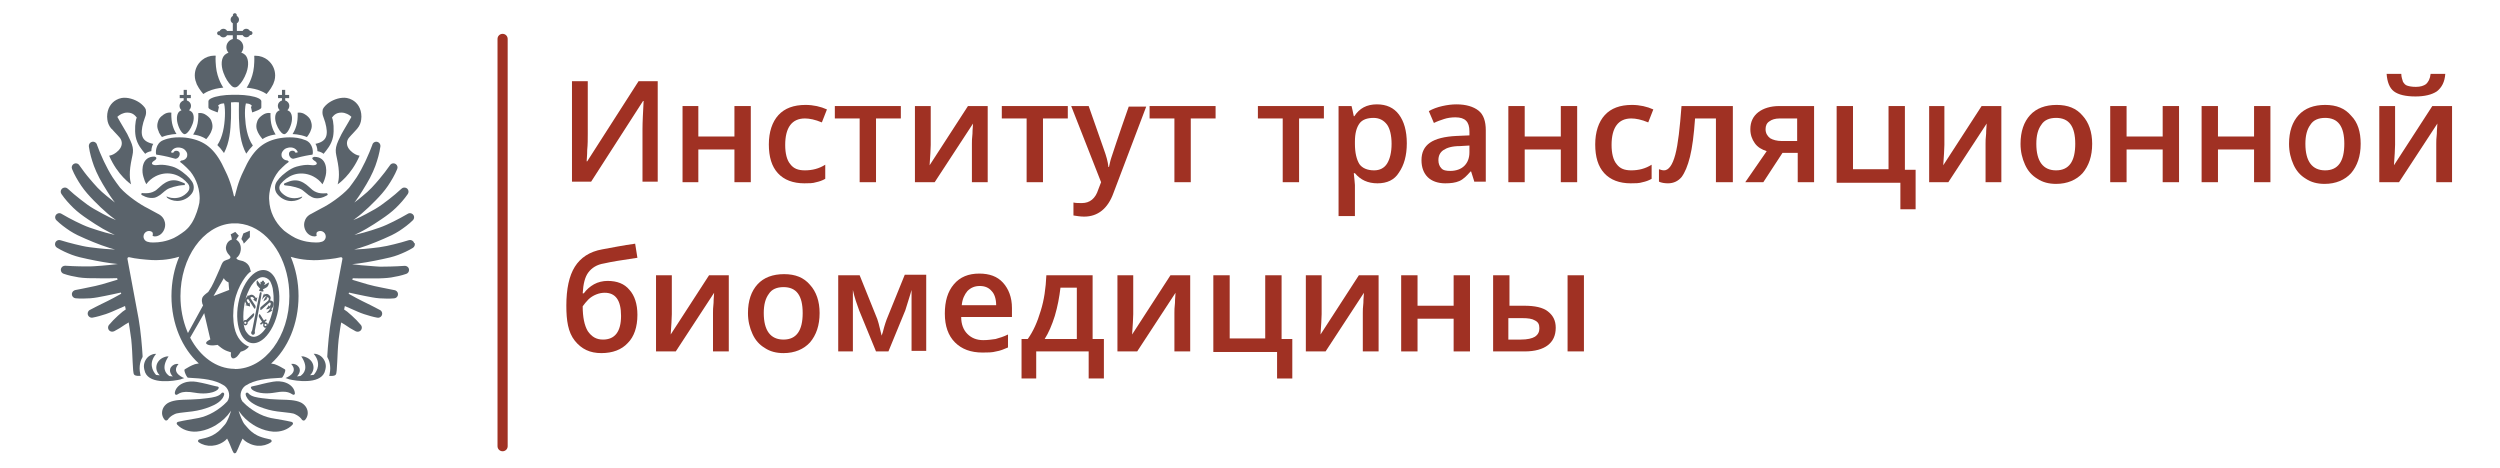 <?xml version="1.0" encoding="UTF-8"?><svg id="_Слой_1_копия_" xmlns="http://www.w3.org/2000/svg" viewBox="0 0 443.2 83"><path d="M89.1,80c-.5,0-.9-.4-.9-.9V6.9c0-.5.4-.9.9-.9s.9.4.9.9v72.2c0,.5-.4.9-.9.9Z" style="fill:#a03123; stroke-width:0px;"/><path d="M101.5,14.4h2.7v9.3c0,1,0,1.9-.1,2.9,0,1-.1,1.7-.1,2h.1l9.1-14.2h3.4v17.8h-2.7v-9.2c0-1.4.1-3.1.2-5.1h-.1l-9.2,14.3h-3.4V14.4h.1Z" style="fill:#a03123; stroke-width:0px;"/><path d="M123.8,18.8v5.4h6.4v-5.4h2.9v13.5h-2.9v-5.8h-6.4v5.8h-2.8v-13.5h2.8Z" style="fill:#a03123; stroke-width:0px;"/><path d="M142.6,32.5c-2,0-3.6-.6-4.7-1.8-1.1-1.2-1.6-2.9-1.6-5.1s.6-4,1.7-5.2c1.1-1.2,2.7-1.8,4.8-1.8,1.4,0,2.7.3,3.8.8l-.9,2.3c-1.2-.5-2.2-.7-3-.7-2.3,0-3.5,1.6-3.5,4.7,0,1.5.3,2.7.9,3.4.6.8,1.4,1.1,2.6,1.1,1.3,0,2.5-.3,3.6-1v2.5c-.5.3-1.1.5-1.6.6-.6.2-1.3.2-2.1.2Z" style="fill:#a03123; stroke-width:0px;"/><path d="M159.7,18.8v2.2h-4.4v11.3h-2.9v-11.3h-4.4v-2.2h11.7Z" style="fill:#a03123; stroke-width:0px;"/><path d="M165,18.8v6.9c0,.8-.1,2-.2,3.6l6.8-10.5h3.5v13.5h-2.8v-6.8c0-.4,0-1,.1-1.8,0-.8.1-1.4.1-1.8l-6.8,10.4h-3.5v-13.5h2.8Z" style="fill:#a03123; stroke-width:0px;"/><path d="M189.3,18.8v2.2h-4.4v11.3h-2.9v-11.3h-4.4v-2.2h11.7Z" style="fill:#a03123; stroke-width:0px;"/><path d="M189.9,18.8h3.1l2.7,7.7c.4,1.1.7,2.1.8,3.1h.1c.1-.4.2-1,.4-1.6s1.2-3.7,3.1-9.1h3.1l-5.8,15.3c-1,2.8-2.8,4.2-5.2,4.2-.6,0-1.3-.1-1.9-.2v-2.3c.4.1.9.1,1.5.1,1.4,0,2.4-.8,2.9-2.4l.5-1.3-5.3-13.5Z" style="fill:#a03123; stroke-width:0px;"/><path d="M215.5,18.8v2.2h-4.4v11.3h-2.9v-11.3h-4.4v-2.2h11.7Z" style="fill:#a03123; stroke-width:0px;"/><path d="M234.7,18.8v2.2h-4.4v11.3h-2.9v-11.3h-4.4v-2.2h11.7Z" style="fill:#a03123; stroke-width:0px;"/><path d="M244.2,32.5c-1.7,0-3-.6-4-1.8h-.2c.1,1.1.2,1.8.2,2.1v5.5h-2.9v-19.5h2.3c.1.3.2.9.4,1.8h.1c.9-1.4,2.2-2.1,4-2.1,1.7,0,3,.6,3.9,1.8.9,1.2,1.4,2.9,1.4,5.1s-.5,3.9-1.4,5.2c-.8,1.3-2.1,1.9-3.8,1.9ZM243.5,20.9c-1.1,0-2,.3-2.5,1s-.8,1.7-.8,3.2v.4c0,1.6.3,2.8.8,3.6.5.7,1.4,1.1,2.6,1.1,1,0,1.8-.4,2.3-1.2.5-.8.8-2,.8-3.5s-.3-2.7-.8-3.4c-.6-.8-1.4-1.2-2.4-1.2Z" style="fill:#a03123; stroke-width:0px;"/><path d="M261.4,32.3l-.6-1.9h-.1c-.7.8-1.3,1.4-2,1.7s-1.5.4-2.5.4c-1.3,0-2.4-.4-3.1-1.1-.7-.7-1.1-1.7-1.1-3,0-1.4.5-2.4,1.5-3.1s2.6-1.1,4.7-1.2l2.3-.1v-.7c0-.9-.2-1.5-.6-1.9s-1-.6-1.9-.6c-.7,0-1.4.1-2,.3-.6.2-1.2.4-1.8.7l-.9-2.1c.7-.4,1.5-.7,2.4-.9.9-.2,1.7-.3,2.5-.3,1.7,0,3,.4,3.9,1.1s1.3,1.9,1.3,3.5v9.1h-2v.1ZM257.1,30.3c1,0,1.9-.3,2.5-.9s.9-1.4.9-2.4v-1.2l-1.7.1c-1.4,0-2.3.3-2.9.7-.6.4-.9,1-.9,1.8,0,.6.2,1.1.5,1.4.3.4.9.5,1.6.5Z" style="fill:#a03123; stroke-width:0px;"/><path d="M270.3,18.8v5.4h6.4v-5.4h2.9v13.5h-2.9v-5.8h-6.4v5.8h-2.9v-13.5h2.9Z" style="fill:#a03123; stroke-width:0px;"/><path d="M289.1,32.5c-2,0-3.6-.6-4.7-1.8-1.1-1.2-1.6-2.9-1.6-5.1s.6-4,1.7-5.2c1.1-1.2,2.7-1.8,4.8-1.8,1.4,0,2.7.3,3.8.8l-.9,2.3c-1.2-.5-2.2-.7-3-.7-2.3,0-3.5,1.6-3.5,4.7,0,1.5.3,2.7.9,3.4.6.8,1.4,1.1,2.6,1.1,1.3,0,2.5-.3,3.6-1v2.5c-.5.3-1.1.5-1.6.6-.6.2-1.3.2-2.1.2Z" style="fill:#a03123; stroke-width:0px;"/><path d="M307.1,32.3h-2.9v-11.3h-3.7c-.2,2.9-.5,5.2-.9,6.8-.4,1.6-.9,2.8-1.5,3.6-.6.7-1.4,1.1-2.4,1.1-.6,0-1.2-.1-1.6-.3v-2.2c.3.1.6.2.9.2.8,0,1.5-.9,2-2.8s.8-4.7,1.1-8.6h9.1v13.5h-.1Z" style="fill:#a03123; stroke-width:0px;"/><path d="M312.6,32.3h-3.2l3.8-5.5c-.9-.3-1.6-.7-2.1-1.4-.5-.7-.8-1.5-.8-2.5,0-1.3.5-2.3,1.4-3s2.2-1.1,3.7-1.1h6.2v13.5h-2.9v-5.2h-2.7l-3.4,5.2ZM313,22.9c0,.7.3,1.2.8,1.6.5.3,1.2.5,2.1.5h2.7v-4h-3.1c-.8,0-1.4.2-1.8.5-.5.3-.7.8-.7,1.4Z" style="fill:#a03123; stroke-width:0px;"/><path d="M337.6,30.1h2v7h-2.7v-4.7h-11.3v-13.6h2.9v11.2h6.3v-11.2h2.9v11.3h-.1Z" style="fill:#a03123; stroke-width:0px;"/><path d="M344.7,18.8v6.9c0,.8-.1,2-.2,3.6l6.8-10.5h3.5v13.5h-2.8v-6.8c0-.4,0-1,.1-1.8,0-.8.1-1.4.1-1.8l-6.8,10.4h-3.4v-13.5h2.7Z" style="fill:#a03123; stroke-width:0px;"/><path d="M370.9,25.5c0,2.2-.6,3.9-1.7,5.2-1.1,1.2-2.7,1.9-4.7,1.9-1.3,0-2.4-.3-3.3-.9-1-.6-1.7-1.4-2.2-2.5s-.8-2.3-.8-3.7c0-2.2.6-3.9,1.7-5.1s2.7-1.8,4.7-1.8,3.5.6,4.6,1.9c1.1,1.2,1.7,2.9,1.7,5ZM361,25.5c0,3.1,1.2,4.7,3.5,4.7s3.4-1.6,3.4-4.7-1.1-4.6-3.4-4.6c-1.2,0-2.1.4-2.6,1.2-.6.8-.9,1.9-.9,3.4Z" style="fill:#a03123; stroke-width:0px;"/><path d="M377,18.8v5.4h6.4v-5.4h2.9v13.5h-2.9v-5.8h-6.4v5.8h-2.9v-13.5h2.9Z" style="fill:#a03123; stroke-width:0px;"/><path d="M393.2,18.8v5.4h6.4v-5.4h2.9v13.5h-2.9v-5.8h-6.4v5.8h-2.9v-13.5h2.9Z" style="fill:#a03123; stroke-width:0px;"/><path d="M418.5,25.5c0,2.2-.6,3.9-1.7,5.2-1.1,1.2-2.7,1.9-4.7,1.9-1.3,0-2.4-.3-3.3-.9-1-.6-1.7-1.4-2.2-2.5s-.8-2.3-.8-3.7c0-2.2.6-3.9,1.7-5.1s2.7-1.8,4.7-1.8,3.5.6,4.6,1.9c1.2,1.2,1.7,2.9,1.7,5ZM408.7,25.5c0,3.1,1.2,4.7,3.5,4.7s3.4-1.6,3.4-4.7-1.1-4.6-3.4-4.6c-1.2,0-2.1.4-2.6,1.2-.6.8-.9,1.9-.9,3.4Z" style="fill:#a03123; stroke-width:0px;"/><path d="M424.6,18.8v6.9c0,.8-.1,2-.2,3.6l6.8-10.5h3.5v13.5h-2.8v-6.8c0-.4,0-1,.1-1.8,0-.8.1-1.4.1-1.8l-6.8,10.4h-3.5v-13.5h2.8ZM428.2,17.1c-1.7,0-3-.3-3.8-.9s-1.2-1.7-1.3-3.1h2.6c0,.6.2,1,.3,1.4.2.3.4.6.8.7.3.1.8.2,1.5.2.8,0,1.4-.2,1.8-.5.4-.4.7-.9.8-1.8h2.6c-.1,1.4-.6,2.4-1.5,3.1-.9.6-2.2.9-3.8.9Z" style="fill:#a03123; stroke-width:0px;"/><path d="M100.4,54.2c0-3,.5-5.3,1.5-6.9,1-1.6,2.6-2.7,4.9-3.1,1.7-.3,3.6-.7,5.8-1l.4,2.5c-2.7.4-4.6.7-5.9,1-1.3.2-2.2.8-2.8,1.6-.6.8-.9,2-1,3.7h.2c.5-.7,1.1-1.2,1.8-1.6.7-.4,1.6-.6,2.4-.6,1.7,0,3,.5,3.9,1.6.9,1,1.4,2.5,1.4,4.4,0,2.2-.6,3.9-1.7,5-1.1,1.2-2.7,1.8-4.7,1.8s-3.5-.7-4.7-2.2-1.5-3.6-1.5-6.2ZM106.9,60.2c2.1,0,3.2-1.4,3.2-4.2s-1-4.1-2.9-4.1c-.5,0-1,.1-1.5.3s-1,.5-1.4.9-.7.8-1,1.2c0,1.9.3,3.4.9,4.4.7,1,1.5,1.5,2.7,1.5Z" style="fill:#a03123; stroke-width:0px;"/><path d="M119.1,48.8v6.9c0,.8-.1,2-.2,3.6l6.8-10.5h3.5v13.5h-2.8v-6.8c0-.4,0-1,.1-1.8,0-.8.1-1.4.1-1.8l-6.8,10.4h-3.5v-13.5h2.8Z" style="fill:#a03123; stroke-width:0px;"/><path d="M145.3,55.5c0,2.2-.6,3.9-1.7,5.2-1.1,1.2-2.7,1.9-4.7,1.9-1.3,0-2.4-.3-3.3-.9-1-.6-1.7-1.4-2.2-2.5s-.8-2.3-.8-3.7c0-2.2.6-3.9,1.7-5.1,1.1-1.2,2.7-1.8,4.7-1.8s3.5.6,4.6,1.9c1.1,1.2,1.7,2.9,1.7,5ZM135.4,55.5c0,3.1,1.2,4.7,3.5,4.7s3.4-1.6,3.4-4.7-1.1-4.6-3.4-4.6c-1.2,0-2.1.4-2.6,1.2-.6.8-.9,1.9-.9,3.4Z" style="fill:#a03123; stroke-width:0px;"/><path d="M156.3,59.5l.2-.6c.3-1.2.6-2.1.9-2.8l3-7.4h3.8v13.5h-2.6v-10.8l-.2.7c-.4,1.3-.7,2.3-.9,2.9l-3,7.3h-2.2l-3-7.3c-.4-1.1-.8-2.2-1.1-3.6v10.9h-2.6v-13.5h3.8l2.9,7.2c.3.6.6,1.8,1,3.5Z" style="fill:#a03123; stroke-width:0px;"/><path d="M174.2,62.5c-2.1,0-3.7-.6-4.9-1.8s-1.8-2.9-1.8-5.1.5-3.9,1.6-5.2,2.6-1.9,4.5-1.9c1.8,0,3.2.5,4.2,1.6s1.6,2.6,1.6,4.5v1.6h-9c0,1.3.4,2.3,1.1,3,.7.7,1.6,1.1,2.8,1.1.8,0,1.5-.1,2.2-.2.7-.2,1.4-.4,2.2-.8v2.3c-.7.3-1.4.6-2.1.7-.7.2-1.5.2-2.4.2ZM173.7,50.7c-.9,0-1.6.3-2.2.9-.5.6-.9,1.4-1,2.5h6.1c0-1.1-.3-2-.8-2.5-.5-.6-1.2-.9-2.1-.9Z" style="fill:#a03123; stroke-width:0px;"/><path d="M195.7,67.1h-2.7v-4.8h-9.3v4.8h-2.6v-7h1.1c1-1.4,1.7-3,2.3-5,.6-1.9.9-4,1-6.3h8.2v11.3h2v7ZM190.9,60.1v-9.1h-2.9c-.2,1.7-.5,3.3-1,5-.5,1.6-1.1,3-1.8,4.1h5.7Z" style="fill:#a03123; stroke-width:0px;"/><path d="M200.9,48.8v6.9c0,.8-.1,2-.2,3.6l6.8-10.5h3.5v13.5h-2.8v-6.8c0-.4,0-1,.1-1.8,0-.8.1-1.4.1-1.8l-6.8,10.4h-3.5v-13.5h2.8Z" style="fill:#a03123; stroke-width:0px;"/><path d="M227.1,60.1h2v7h-2.7v-4.7h-11.3v-13.6h2.9v11.2h6.3v-11.2h2.9v11.3h-.1Z" style="fill:#a03123; stroke-width:0px;"/><path d="M234.3,48.8v6.9c0,.8-.1,2-.2,3.6l6.8-10.5h3.5v13.5h-2.8v-6.8c0-.4,0-1,.1-1.8,0-.8.1-1.4.1-1.8l-6.8,10.4h-3.5v-13.5h2.8Z" style="fill:#a03123; stroke-width:0px;"/><path d="M251.3,48.8v5.4h6.4v-5.4h2.9v13.5h-2.9v-5.8h-6.4v5.8h-2.9v-13.5h2.9Z" style="fill:#a03123; stroke-width:0px;"/><path d="M267.5,54.2h2.7c1.9,0,3.3.3,4.2,1s1.4,1.6,1.4,2.9c0,1.4-.5,2.4-1.4,3.1-.9.7-2.3,1.1-4.1,1.1h-5.6v-13.5h2.9v5.4h-.1ZM272.9,58.2c0-.7-.2-1.1-.8-1.4-.5-.3-1.2-.4-2.2-.4h-2.5v3.8h2.2c1.2,0,2-.2,2.5-.5.6-.4.8-.9.8-1.5ZM280.8,62.3h-2.9v-13.5h2.9v13.5Z" style="fill:#a03123; stroke-width:0px;"/><path d="M34.84,14.84c.02.05.04.11.07.15.4.85,1.13,1.67,1.13,1.67,0,0,0,0,.01,0h0s.11-.08.32-.2c.07-.04.16-.09.25-.14.23-.12.53-.25.91-.38.88-.31,2.06-.41,2.06-.41,0,0-1.09-1.52-1.3-3.72-.12-1.25-.07-1.9-.05-1.94-.07,0-.15-.01-.22-.01-.83,0-1.59.29-2.19.77-.01.01-.03.02-.04.04-.77.64-1.26,1.61-1.26,2.69,0,.3.04.59.11.87.06.18.14.41.21.6Z" style="fill:#5a636b; stroke-width:0px;"/><path d="M55.93,25.51c.36.57.34,1.28.34,1.28,0,0,.72.13,1.08.48,0,0,.06-.05.06-.06.49-.6,1.38-1.58,1.64-3,.21-1.16.07-2.78-.17-3.3,0-.02-.02-.05-.03-.06.23-.27.61-.89,1.68-.89.39,0,.74.11,1.02.24.47.22.75.52.75.52,0,0-.91,1.63-1.39,2.4-.24.4-.42.71-.92,1.79-.41.9-.52,1.5-.45,2.15.06.54.35,1.58.47,2.63.24,2-.16,2.98-.16,2.98,0,0,0,0,.02-.02,0,0,0,.02,0,.02,0,0,2.38-1.57,3.88-5.07,0,0-.01,0-.02,0,0,0,0,0,0,0-.28-.05-.5-.13-.7-.23-.2-.1-.37-.22-.56-.36-1.33-1.02-1.03-2.1-.6-2.6.12-.14.25-.28.38-.43.33-.36.69-.72,1.07-1.16.48-.56.65-1.12.71-1.61.02-.17.04-.34.04-.52,0-1.47-.71-2.48-1.63-2.98-.3-.17-.63-.28-.95-.34-1.02-.18-2.27.21-3.18.83-.35.24-.92.76-1.08,1.16-.2.99.1,1.25.4,2.27,0,.02.02.04.02.06.62,2.28.3,3.39-1.76,3.82Z" style="fill:#5a636b; stroke-width:0px;"/><path d="M45.73,23.47c.27.57.76,1.12.76,1.12,0,0,0,0,0,0,0,0,.07.07.07.07,0,0,.27-.24.98-.51.58-.23,1.33-.31,1.33-.31,0,0-.73-1.02-.87-2.49-.08-.85-.04-1.29-.04-1.3,0,0-.01,0-.02,0h0c-.37-.07-.76,0-1.11.17-.25.14-.46.29-.64.45-.32.28-.53.6-.61.93-.13.36-.18.76-.1,1.17,0,.04.13.46.25.7Z" style="fill:#5a636b; stroke-width:0px;"/><path d="M48.98,21.97c.32.88.84,1.62,1.25,1.78.06.03.12.04.18.04h0c.42-.05.97-.89,1.24-1.93.25-.97.08-1.78-.34-2.12-.1-.07-.2-.13-.31-.18-.02,0-.04-.01-.06-.02.21-.19.35-.46.35-.76,0-.47-.31-.85-.73-.97v-.41h.7v-.57h-.7v-.9h-.57v.9h-.7v.57h.7v.41c-.42.12-.73.5-.73.97,0,.3.13.57.34.75-.17.07-.33.17-.46.29-.39.38-.49,1.2-.16,2.14Z" style="fill:#5a636b; stroke-width:0px;"/><path d="M51.85,23.77s1.25,0,2.5.5c.02,0,.04.02.06.03.17-.21.41-.55.57-.89.11-.24.24-.66.25-.7.08-.41.03-.81-.1-1.17-.08-.34-.29-.65-.61-.93-.18-.16-.4-.31-.64-.45,0,0,0,0,0,0,0,0,0,0,0,0-.35-.17-.74-.24-1.11-.18,0,0,.04.45-.04,1.3-.14,1.47-.87,2.49-.87,2.49,0,0,.01,0,.02,0h0Z" style="fill:#5a636b; stroke-width:0px;"/><path d="M43.71,15.54s1.17.1,2.06.41c.37.13.67.27.91.38.1.05.18.09.25.14.21.12.32.2.32.2h0s.01,0,.01,0c0,0,.73-.82,1.13-1.67.02-.05.04-.1.07-.15.08-.19.16-.42.21-.6.07-.28.11-.57.11-.87,0-1.08-.49-2.05-1.26-2.69-.01-.01-.03-.02-.04-.04-.6-.48-1.36-.77-2.19-.77-.08,0-.15,0-.22.01.01.04.06.69-.05,1.94-.21,2.2-1.3,3.72-1.3,3.72Z" style="fill:#5a636b; stroke-width:0px;"/><path d="M44.48,18.92s.14.69.22.99c0,0,.08,0,.08,0,.52-.21,1.55-.52,1.55-.86v-1.1c0-.2-.2-.39-.55-.55-.72-.34-2.08-.57-3.62-.6h-.89c-1.59.01-3.02.25-3.76.6-.35.16-.56.35-.56.55v1.1c0,.34,1.04.65,1.56.86,0,0,.08,0,.09,0,.08-.31.22-.99.22-.99,0,0-.11-.05-.13-.09-.06-.14.05-.22.25-.33.19-.11.51-.17.78-.18.16.6.19,1.54.15,2.35-.07,1.62-.38,3.66-1.34,5.05.37.35.77.82,1.18,1.41,1-1.91,1.16-4.01,1.24-6.16.04-.95,0-2.06,0-2.82.09,0,.4-.04.71-.04s.61.04.7.04c0,.76-.04,1.87,0,2.82.08,2.2.24,4.33,1.29,6.27.38-.55.75-1,1.1-1.35.02-.03.05-.07.07-.1-.99-1.39-1.3-3.46-1.38-5.11-.04-.81-.01-1.75.15-2.35.27.01.59.07.78.18.19.11.31.19.24.33-.02.05-.13.09-.13.09Z" style="fill:#5a636b; stroke-width:0px;"/><path d="M57.94,34.25s0,0-.01,0c-.02,0-.03,0-.05,0h-.03c-.06,0-.11.01-.16.02-.57.04-1.13,0-1.58-.19-.26-.09-.48-.23-.7-.39-.05-.04-.63-.55-.74-.65-.42-.39-1.22-.97-2.04-1.05-.93-.09-1.52.25-2.18.51-.06.03-.11.08-.11.16,0,.08.04.15.11.18.02.01.05.02.08.02.66.05,1.28.16,1.88.33.44.13.88.27,1.22.52.45.32.85.73,1.11.9.34.21.64.42,1.03.5.41.07.83.04,1.23-.06.02,0,.04-.01.05-.02.11-.03.21-.07.31-.1.14-.06.27-.12.4-.19,0,0,.01,0,.02,0,.08-.05.17-.09.24-.14,0,0,0,0,0,0,.05-.04.08-.1.07-.16,0-.08-.07-.14-.15-.16,0,0,0,0,0,0Z" style="fill:#5a636b; stroke-width:0px;"/><path d="M55.39,28.13c.04.13.18.27.34.36.5.29.67.71-.07.8-.54.06-1.1-.3-3.1.25-1.17.32-2.55,1.5-3.03,2.05-.15.17-.3.36-.44.57-.46.67-.46,1.57.04,2.21.3.38.63.63.73.7,1.75,1.19,3.4.2,3.58.02.14-.14.15-.2.12-.24,0,0,0,0-.01,0,0,0,0,0,0,0,0,0,0,0,0,0,0,0-.56.29-1.33.29-.44,0-.89-.08-1.27-.25-.27-.13-.91-.46-1.28-1.06-.24-.39-.19-.89.1-1.24.29-.35.65-.69.98-.93.75-.55,1.62-.89,2.62-.9.02,0,.05,0,.07,0,.5,0,.99.09,1.44.24.23.08.45.17.66.28.64.33,1.2.8,1.62,1.38,0,0,0,0,0,0,0,0,0,0,.01.01.16-.28.35-.7.5-1.28.03-.1.05-.21.08-.32.22-.98.16-3.26-2.01-3.26-.04,0-.08.02-.12.03-.23.06-.29.19-.24.32Z" style="fill:#5a636b; stroke-width:0px;"/><path d="M19.78,22.82c.38.44.74.8,1.07,1.16.13.14.26.28.38.43.43.51.73,1.59-.6,2.6-.19.14-.36.26-.56.36-.2.1-.42.18-.7.23,0,0,0,0,0,0,0,0-.01,0-.02,0,1.5,3.5,3.88,5.07,3.88,5.07,0,0,0-.02,0-.02.01,0,.02.02.02.02,0,0-.4-.98-.16-2.98.12-1.04.41-2.08.47-2.63.07-.65-.04-1.25-.45-2.15-.49-1.09-.67-1.39-.92-1.79-.48-.78-1.39-2.4-1.39-2.4,0,0,.29-.3.75-.52.28-.13.63-.24,1.02-.24,1.06,0,1.44.62,1.68.89,0,.02-.02.04-.03.06-.24.52-.38,2.14-.17,3.3.26,1.42,1.15,2.4,1.64,3,0,0,.06.06.06.06.36-.36,1.07-.48,1.08-.48,0,0-.02-.71.34-1.28-2.06-.43-2.38-1.54-1.76-3.82,0-.02.02-.04.02-.06.3-1.03.6-1.28.4-2.27-.16-.4-.73-.92-1.08-1.16-.91-.62-2.16-1-3.18-.83-.33.06-.65.17-.95.34-.91.5-1.63,1.51-1.63,2.98,0,.18.02.35.04.52.06.49.24,1.05.71,1.61Z" style="fill:#5a636b; stroke-width:0px;"/><path d="M34.24,23.85s.75.08,1.33.31c.71.27.98.51.98.51,0,0,.07-.07.07-.07,0,0,0,0,0,0,0,0,.49-.55.76-1.12.11-.24.24-.66.25-.7.08-.41.03-.81-.1-1.17-.08-.34-.29-.65-.61-.93-.18-.16-.4-.31-.64-.45-.35-.17-.74-.24-1.11-.18h0s-.01,0-.02,0c0,0,.04.45-.04,1.3-.14,1.47-.87,2.49-.87,2.49Z" style="fill:#5a636b; stroke-width:0px;"/><path d="M32.71,23.79h0c.06,0,.12-.02.18-.04.41-.16.93-.9,1.25-1.78.34-.94.24-1.76-.16-2.14-.14-.12-.3-.21-.47-.29.21-.19.35-.46.35-.76,0-.47-.31-.85-.73-.97v-.41h.7v-.57h-.7v-.9h-.57v.9h-.7v.57h.7v.41c-.42.12-.73.5-.73.97,0,.3.14.57.35.76-.02,0-.04.01-.05.02-.11.05-.22.11-.31.18-.42.34-.59,1.15-.34,2.12.27,1.03.82,1.88,1.24,1.93Z" style="fill:#5a636b; stroke-width:0px;"/><path d="M28.14,23.4c.16.34.4.68.57.89.02-.01.04-.02.06-.03,1.25-.49,2.5-.5,2.5-.5h0s.02,0,.02,0c0,0-.73-1.02-.87-2.49-.08-.85-.04-1.29-.04-1.3-.37-.06-.76.01-1.11.18,0,0,0,0,0,0,0,0,0,0,0,0-.25.14-.46.29-.64.45-.32.28-.53.6-.61.93-.13.36-.18.76-.1,1.17,0,.04.13.46.25.7Z" style="fill:#5a636b; stroke-width:0px;"/><path d="M32.6,32.84s.05-.01.08-.02c.07-.03.11-.1.11-.18,0-.07-.05-.13-.11-.16-.66-.26-1.26-.6-2.18-.51-.82.08-1.62.66-2.04,1.05-.1.1-.69.61-.74.65-.22.15-.44.3-.7.39-.46.18-1.01.22-1.58.19-.05,0-.11-.01-.16-.02h-.03s-.03,0-.05,0c0,0,0,0-.01,0,0,0,0,0,0,0-.08.01-.14.07-.15.16,0,.06.02.12.07.16,0,0,0,0,0,0,.08.06.16.1.24.14,0,0,.01,0,.02,0,.13.07.26.14.4.19.1.04.2.08.31.1.02,0,.03.01.05.02.4.1.82.13,1.23.06.39-.08.69-.29,1.03-.5.26-.17.65-.58,1.11-.9.35-.25.78-.39,1.22-.52.59-.17,1.22-.29,1.88-.33Z" style="fill:#5a636b; stroke-width:0px;"/><path d="M25.35,31.05c.03.11.05.22.08.32.16.59.34,1,.5,1.28,0,0,0,0,.01-.01,0,0,0,0,0,0,.43-.58.98-1.05,1.62-1.38.21-.11.43-.2.66-.28.45-.15.94-.24,1.44-.24.02,0,.05,0,.07,0,1,.02,1.86.35,2.62.9.33.25.69.58.98.93.29.35.34.85.1,1.24-.37.6-1.01.94-1.28,1.06-.37.17-.83.25-1.27.25-.78,0-1.33-.3-1.33-.29,0,0,0,0,0,0,0,0,0,0,0,0,0,0,0,0-.01,0-.03.04-.02.09.12.24.18.18,1.82,1.16,3.58-.02.1-.07.43-.31.73-.7.5-.64.51-1.54.04-2.21-.14-.21-.29-.4-.44-.57-.48-.54-1.86-1.73-3.03-2.05-2-.55-2.56-.19-3.1-.25-.74-.09-.57-.51-.07-.8.16-.09.3-.23.34-.36.04-.13-.01-.26-.24-.32-.04,0-.08-.03-.12-.03-2.17,0-2.23,2.28-2.01,3.26Z" style="fill:#5a636b; stroke-width:0px;"/><path d="M51.71,64.47v.02s.01,0,.02,0c0,0,0-.02-.02-.02Z" style="fill:#5a636b; stroke-width:0px;"/><path d="M42.79,42.38c.07.14.36.37.42.81,0,.05,1.09-1.15,1.09-1.15v-1.15l-1.16.49-.35,1Z" style="fill:#5a636b; stroke-width:0px;"/><path d="M35.71,72.62c.53-.14,1-.3,1.51-.5.25-.1.5-.21.75-.33.25-.13.5-.27.74-.45.24-.17.46-.38.65-.62.1-.12.17-.25.24-.39.03-.07.07-.15.09-.22l.05-.19h0c.03-.14-.05-.28-.19-.32-.05-.01-.11,0-.15.01-.05.01-.09.04-.12.08-.16.19-.33.31-.51.41-.18.1-.37.16-.58.23-.42.12-.89.19-1.37.25-.47.06-.98.11-1.45.16-.47.04-.94.07-1.43.08l-1.5.05c-.52.03-1.06.05-1.68.2-.24.06-.49.13-.75.25-.09.04-.18.09-.27.14-.34.21-.68.56-.85.96-.17.4-.2.8-.13,1.14.08.34.22.63.46.89.1.1.24.12.37.07.04-.02.15-.11.15-.11.43-.7,1.36-1.07,1.54-1.11.75-.17,1.81-.22,2.84-.37.52-.08,1.05-.17,1.58-.31Z" style="fill:#5a636b; stroke-width:0px;"/><path d="M31.01,69.73c0,.14.09.26.23.27.06,0,.11-.01.16-.04h0s0,0,0,0l.08-.05c.12-.08.24-.15.36-.2.37-.17.74-.23,1.11-.24.5-.01,1.02.05,1.6.15.63.11,1.35.17,2.05.11.35-.03.71-.09,1.07-.19.18-.06.36-.12.55-.22,0,0,0,0,0,0,0,0,0,0,.01,0,.17-.1.41-.22.53-.49.05-.1,0-.22-.1-.27-.02,0-.03-.01-.05-.02,0,0-.71-.13-.99-.22l-.9-.23c-.62-.15-1.2-.28-1.86-.39-.7-.12-1.53-.12-2.31.19-.1.04-.19.08-.29.13-.66.34-1.23.95-1.28,1.73Z" style="fill:#5a636b; stroke-width:0px;"/><path d="M32.02,67.25s.44-.16.64-.22c0,0,0,0,0,0,0,0-2.42-.88-1.04-2.45v-.06s0-.01,0,0c-.23-.03-.47,0-.68.08-.22.09-.41.23-.57.42-.66.82.25,1.71.27,1.72-.14,0-.46-.06-.6-.07-.59-.4-1.56-1.39-.16-3.49-.04,0-.07,0-.11,0-.2,0-.4.03-.59.11-.11.04-.21.08-.31.13-.69.34-1.16.99-1.16,1.74,0,.31.08.6.22.86.1.19.24.36.39.51-.1,0-.55-.04-.66-.07-.64-.74-1.35-2.11.02-3.73-.04,0-.07,0-.11,0-.2,0-.4.03-.59.11-.12.04-.24.1-.35.16-.76.43-1.12,1.26-1.12,1.94,0,.31.11.81.22,1.08.9,2.19,5.13,1.53,6.28,1.24Z" style="fill:#5a636b; stroke-width:0px;"/><path d="M53.55,71.47c-.09-.05-.18-.1-.27-.14-.26-.12-.52-.19-.75-.25-.62-.14-1.16-.17-1.68-.2l-1.5-.05c-.48-.02-.96-.04-1.43-.08-.47-.05-.98-.1-1.45-.16-.48-.06-.94-.13-1.37-.25-.21-.07-.4-.13-.58-.23-.18-.1-.35-.23-.51-.41-.03-.04-.07-.06-.12-.08-.05-.02-.1-.03-.15-.01-.14.03-.22.17-.19.31h0s.05.2.05.2c.02.07.06.14.09.22.07.14.15.27.24.39.19.24.41.45.65.62.24.17.49.32.74.45.25.13.5.24.75.33.51.19.99.36,1.51.5.53.14,1.05.24,1.58.31,1.03.15,2.09.2,2.84.37.18.04,1.1.42,1.54,1.11,0,0,.11.09.15.11.12.05.27.03.37-.07.24-.25.38-.55.46-.89.07-.34.05-.74-.13-1.14-.17-.4-.51-.75-.85-.96Z" style="fill:#5a636b; stroke-width:0px;"/><path d="M45.06,69.3s0,0,0,0c0,0,0,0,0,0,.19.1.37.16.55.22.36.1.72.17,1.07.19.7.06,1.41,0,2.05-.11.59-.11,1.1-.17,1.6-.15.37,0,.74.07,1.11.24.12.06.24.12.36.2l.08.05s0,0,0,0h.01s.1.05.16.05c.14,0,.24-.13.23-.27-.05-.78-.62-1.39-1.28-1.73-.09-.05-.19-.09-.29-.13-.77-.3-1.61-.31-2.31-.19-.66.11-1.24.24-1.86.39l-.9.23c-.29.08-.99.22-.99.22-.02,0-.03,0-.05.02-.1.05-.15.17-.1.27.12.27.36.39.53.49Z" style="fill:#5a636b; stroke-width:0px;"/><path d="M56.66,62.99c-.11-.06-.22-.12-.35-.16-.19-.08-.38-.12-.59-.11-.04,0-.07,0-.11,0,1.36,1.61.66,2.99.02,3.73-.11.03-.55.06-.66.07.16-.15.29-.32.39-.51.14-.26.22-.55.22-.86,0-.75-.47-1.41-1.16-1.74-.1-.05-.2-.09-.31-.13-.19-.08-.38-.12-.59-.11-.04,0-.07,0-.11,0,1.4,2.1.42,3.09-.16,3.49-.14.01-.46.06-.6.07.02-.02.93-.91.27-1.72-.16-.2-.35-.34-.57-.42-.22-.09-.45-.11-.68-.08,0,0,0,.01-.01,0v.06c1.39,1.57-1.05,2.44-1.04,2.45h0c.19.07.61.21.64.22,1.14.29,5.38.95,6.28-1.24.11-.27.22-.77.22-1.08,0-.68-.37-1.51-1.12-1.94Z" style="fill:#5a636b; stroke-width:0px;"/><path d="M48.77,49.33c-.44-.8-1.05-1.33-1.8-1.44-.4-.06-.81,0-1.21.17,0,0-.08.03-.08.03-.3.14-.6.33-.88.58-1.16,1.01-2.15,2.89-2.56,5.14-.39,2.14-.17,4.13.5,5.44.44.87,1.08,1.45,1.86,1.57.77.12,1.56-.22,2.28-.89,1.11-1.04,2.05-2.86,2.45-5.03.41-2.22.15-4.26-.57-5.57ZM43.49,53.15c.45-1.7,1.14-2.62,1.14-2.62.4-.58.84-1,1.3-1.23.37-.21.83-.23,1.29-.02.24.11.44.27.6.48,0,0,0,0,0,0,.03.05.05.08.08.12.03.06.06.11.09.18.16.32.26.65.35,1.03,0,.04.02.09.02.14.16,1.17.16,1.33.15,2.56,0,.07-.03.53-.04.6-.06.46-.24,1.42-.78,2.72-.16.5-.53.96-.52.97-.63,1.07-1.62,1.71-2.29,1.63-.51-.06-.79-.34-.96-.54-.47-.53-.51-.82-.58-1.06-.16-.51-.13-.76-.16-1.02-.12-1.32.02-2.29.16-3.17.02-.12.08-.42.12-.61,0,0,.01-.06.03-.13" style="fill:#5a636b; stroke-width:0px;"/><path d="M43.57,53.12c.01-.05.02-.1.03-.13" style="fill:#5a636b; stroke-width:0px;"/><path d="M44.62,50.6c.05-.08.1-.15.15-.23" style="fill:#5a636b; stroke-width:0px;"/><path d="M73.41,43.08c-.06-.2-.19-.35-.36-.44-.16-.09-.36-.12-.56-.06h-.03c-.84.26-1.72.52-2.58.72-.43.11-.86.21-1.29.3-.43.09-.85.16-1.32.23-.9.12-1.81.22-2.72.3-.58.05-1.18.09-1.76.11.08-.02.16-.04.25-.07.25-.07.5-.14.75-.22.49-.15.97-.32,1.45-.49.95-.35,1.87-.73,2.8-1.13.92-.39,1.89-.84,2.74-1.39.86-.57,1.67-1.16,2.42-1.9.23-.23.29-.59.12-.88-.08-.13-.19-.23-.32-.29-.21-.11-.47-.11-.69.02l-.03.02c-.8.46-1.64.93-2.48,1.34-.85.42-1.66.81-2.56,1.12-.9.32-1.82.61-2.73.86-.46.13-.91.25-1.37.35l-.3.06c.23-.1.46-.2.67-.31.5-.24.97-.5,1.44-.77.93-.54,1.82-1.11,2.69-1.71.89-.6,1.78-1.25,2.55-2,.77-.76,1.48-1.54,2.11-2.46.18-.27.17-.64-.06-.9-.07-.08-.15-.13-.24-.17-.26-.12-.58-.09-.8.12l-.03.02c-.71.65-1.48,1.32-2.26,1.91-.79.6-1.55,1.19-2.41,1.69-.16.09-.32.18-.49.27-.72.41-1.44.8-2.16,1.15-.14.07-.28.13-.42.2-.27.12-.53.24-.8.34.05-.03.1-.07.14-.1.31-.22.61-.45.89-.68.16-.13.32-.26.47-.39.85-.73,1.65-1.49,2.41-2.27,0,0,.02-.02.03-.03.81-.82,1.57-1.67,2.21-2.61.63-.95,1.2-1.9,1.64-2.98.13-.31.03-.67-.25-.87,0,0,0,0-.01,0,0,0,0,0,0,0-.33-.23-.78-.15-1.01.18l-.02.03c-.58.83-1.23,1.68-1.9,2.47-.2.24-.4.47-.61.71-.48.55-.97,1.07-1.5,1.55-.27.24-.54.46-.81.69-.49.41-.98.82-1.49,1.19.08-.1.16-.2.23-.3.42-.57.8-1.16,1.17-1.74.26-.41.5-.82.75-1.23.43-.71.81-1.44,1.15-2.2.15-.34.29-.68.42-1.02.4-1.13.73-2.24.9-3.46.05-.33-.15-.67-.48-.79,0,0,0,0,0,0,0,0,0,0-.01,0-.38-.13-.79.06-.93.44v.04c-.32.86-.69,1.75-1.09,2.61-.06.14-.12.28-.19.41-.45.93-.92,1.84-1.47,2.7-.03.05-.06.1-.1.15-.41.61-.84,1.19-1.28,1.77-1.36,1.51-3.65,3.03-4.89,3.63-.6.29-1.22.69-1.84,1,0,0-.02.01-.03.01-.42.2-.77.52-.98.94-.05.1-.1.22-.13.33-.07.2-.11.41-.11.63,0,.79.43,1.55,1.08,1.89.22.12.46.19.71.19.04,0,.08,0,.11,0,.22-.02.34-.12.34-.12,0,0-.17-.47.09-.67.04-.03.09-.05.14-.08.12-.06.26-.09.4-.09.13,0,.26.03.38.08.34.15.59.49.59.9,0,.5-.37.9-.85.96-.22.09-.63.1-.9.1-.55,0-1.09-.06-1.61-.15-.72-.13-1.4-.36-2.03-.65-.77-.36-2.19-1.4-2.17-1.46-1.46-1.36-2.39-3.22-2.47-5.29,0-.1-.02-.19-.02-.28,0-.3.02-.62.06-.91.06-.51.18-1.01.33-1.49.29-.86.72-1.67,1.27-2.37.05-.07.3-.34.63-.66.02-.02.04-.04.06-.06,0,0,0,0,.01-.01.36-.35.79-.74,1.16-.98,0,0,0,0,0,0,0,0,0,0,0,0-.03-.02-.07-.05-.11-.09-.05-.05-.1-.1-.12-.13-.67-.07-.91-.39-1.03-.66,0,0,0-.02,0-.02,0-.02-.02-.05-.03-.06-.04-.1-.03-.41-.02-.45.05-.25.2-.5.33-.62.06-.07.12-.13.19-.18.2-.16.43-.24.68-.29.06-.01.12-.02.18-.03,0,0,.02,0,.02,0,.62-.07,1.24.21,1.49.84h0s-.4.1-.4.1h0s0,0,0,0c-.13-.27-.34-.39-.59-.37-.08,0-.17.03-.26.06-.06.02-.11.05-.15.09-.4.34-.05,1.21.51,1.27.09,0,.18,0,.27-.04,0,0,0,0,.01,0,.24-.1,1.8-.47,2.73-.62.18-.03.34-.05.46-.06,0,0,0,0,.01,0,0,0,0,0,0,0,0,0,0,0,0,0,.16-.26.17-1.99-1.19-2.55-1.07-.44-2-.52-2.85-.52-.76,0-1.46.08-2.17.23-2.76.61-4.44,2.21-5.98,5.67h0c-1.04,2.05-1.42,4.01-1.57,4.55,0,0-.06,0-.15,0-.15-.58-.53-2.53-1.56-4.55h0c-1.54-3.46-3.23-5.06-5.99-5.67-.71-.16-1.41-.24-2.18-.23-.84,0-1.77.07-2.85.52-1.36.56-1.35,2.28-1.19,2.55,0,0,0,0,.01,0,.12,0,.28.03.46.06.93.15,2.48.52,2.73.62,0,0,0,0,.01,0,.09.04.19.05.27.04.61-.07.98-1.11.36-1.35-.09-.04-.18-.06-.26-.06-.25-.02-.46.1-.59.37h0s0,0,0,0c0,0-.38-.07-.4-.09h0c.25-.64.87-.92,1.49-.85,0,0,.02,0,.02,0,.06,0,.12.02.18.03.33.06.63.19.87.47.13.12.28.37.33.62.01.04.01.35-.02.45,0,.02-.02.04-.03.06,0,0,0,.02,0,.02-.11.27-.35.59-1.03.66-.03.03-.07.08-.12.13-.04.04-.08.08-.11.09.39.26.86.69,1.23,1.05.32.32.57.6.63.66.55.69.99,1.5,1.27,2.37.16.48.27.99.33,1.49.03.29.06.61.06.91,0,.1-.01.19-.02.29,0,.17-.02.34-.04.51-.18.86-.57,2.27-1.28,3.46-.04.05-.07.11-.11.16h.01c-.27.43-.59.82-.96,1.14.02.06-1.4,1.1-2.17,1.46-.64.29-1.32.52-2.03.65-.52.1-1.06.15-1.61.15-.26,0-.68-.01-.9-.1-.48-.06-.85-.47-.85-.96,0-.4.24-.74.59-.9.12-.05.24-.08.38-.08.14,0,.28.03.4.09.05.02.09.05.14.08.27.21.09.67.09.67,0,0,.12.1.34.12.04,0,.07.01.11,0,.26,0,.5-.08.71-.19.65-.34,1.08-1.1,1.08-1.89,0-.22-.04-.43-.11-.63-.04-.11-.08-.22-.13-.33-.21-.41-.57-.73-.98-.94,0,0-.02-.01-.03-.01-.62-.3-1.23-.7-1.84-1-1.24-.6-3.53-2.12-4.89-3.63-.44-.57-.87-1.16-1.28-1.77-.03-.05-.06-.1-.1-.15-.55-.86-1.02-1.77-1.47-2.7-.07-.13-.12-.28-.19-.41-.4-.86-.77-1.75-1.08-2.61v-.04c-.15-.38-.56-.58-.94-.44,0,0,0,0-.01,0,0,0,0,0,0,0-.33.12-.52.45-.48.79.17,1.22.5,2.34.9,3.46.13.35.27.69.42,1.02.34.75.72,1.48,1.15,2.2.24.41.49.82.75,1.23.37.59.75,1.17,1.17,1.74.07.1.15.2.23.3-.5-.38-1-.78-1.49-1.19-.27-.23-.54-.46-.81-.69-.53-.47-1.03-1-1.5-1.55-.2-.23-.41-.47-.61-.71-.68-.78-1.32-1.64-1.9-2.47l-.02-.03c-.23-.33-.68-.41-1.01-.18,0,0,0,0,0,0,0,0,0,0-.01,0-.28.2-.38.56-.25.87.44,1.08,1.01,2.04,1.64,2.98.64.94,1.4,1.78,2.21,2.61,0,0,.02.02.03.03.76.78,1.56,1.54,2.41,2.27.15.13.31.26.47.39.29.23.58.46.89.68.05.03.1.07.14.1-.27-.11-.53-.22-.8-.34-.14-.06-.28-.13-.42-.2-.73-.35-1.45-.74-2.16-1.15-.16-.09-.33-.18-.49-.27-.86-.49-1.63-1.08-2.41-1.69-.78-.59-1.55-1.26-2.26-1.91l-.03-.02c-.22-.21-.54-.24-.8-.12-.09.04-.17.1-.24.17-.23.25-.25.63-.06.9.62.92,1.34,1.7,2.11,2.46.77.75,1.66,1.4,2.55,2,.87.6,1.76,1.17,2.69,1.71.47.27.94.52,1.44.77.22.11.44.21.67.31l-.3-.06c-.45-.1-.91-.22-1.37-.35-.91-.26-1.83-.55-2.73-.86-.91-.31-1.71-.71-2.56-1.12-.84-.4-1.68-.88-2.48-1.34l-.03-.02c-.22-.13-.48-.13-.69-.02-.13.06-.24.16-.32.29-.17.29-.11.66.12.88.76.74,1.56,1.33,2.42,1.9.85.55,1.82,1,2.74,1.39.92.4,1.84.78,2.8,1.13.47.17.96.34,1.45.49.25.08.49.15.75.22.09.02.17.04.25.07-.58-.03-1.17-.07-1.76-.11-.91-.08-1.81-.18-2.72-.3-.46-.06-.89-.13-1.32-.23-.43-.09-.86-.2-1.29-.3-.86-.2-1.74-.46-2.58-.71h-.03c-.19-.07-.39-.04-.56.05-.17.09-.3.24-.36.44-.1.32.04.66.32.83.85.52,1.72.91,2.63,1.26.9.34,1.9.56,2.81.75.93.2,1.85.38,2.79.54.84.14,1.66.26,2.55.35-.54.06-1.08.13-1.61.18-.86.08-1.73.16-2.6.21-.22.02-.43.02-.65.03h-.62s-1.26-.01-1.26-.01c-.84,0-1.71-.07-2.55-.11h-.03c-.15,0-.29.03-.41.1-.21.12-.35.34-.37.59-.02.33.19.63.49.73.89.31,1.77.49,2.68.64.45.07.91.11,1.38.13.23.01.47.02.7.02h.67c.89.03,1.79.03,2.68.02.62,0,.75,0,1.38-.03l.08.27c-1.02.32-1.72.53-2.75.82-.8.23-1.56.38-2.35.54-.78.18-1.6.32-2.39.48h-.02c-.05.02-.1.03-.15.06-.31.13-.5.47-.43.82.07.32.34.55.65.58.88.08,1.73.05,2.59,0,.86-.06,1.74-.25,2.56-.41.83-.15,2.05-.44,2.87-.61l.07.21c-.34.2-1.08.59-1.42.78-.34.19-.68.36-1.03.53-.34.17-.68.33-1.02.5h0s0,0-.01,0c-.68.35-1.39.69-2.07,1.06h-.01c-.36.2-.49.64-.3,1,.16.29.48.43.78.37.81-.15,1.57-.38,2.35-.63.77-.26,1.52-.61,2.25-.93.19-.09.96-.41,1.15-.5l.13.61c-.12.08-.55.38-.55.38l-.84.73c-.56.5-1.08,1.04-1.57,1.62-.26.31-.23.78.08,1.04.23.2.56.22.82.09,0,0,0,0,.01,0,0,0,0,0,0,0,.68-.35,1.32-.74,1.93-1.18l.64-.38s.35,2.13.45,3c.29,2.73.21,5.87.5,6.23.25.31.74.24,1.17.25-.03-.1-.04-.2-.07-.3,0-.01,0-.02,0-.03-.32-1.46.12-2.54.39-2.98,0,0,0-.02,0-.02,0,0,.03-.1.03-.12-.1-1.73-.33-4.53-.72-6.71-.63-3.46-1.67-9.01-1.97-10.58-.02-.09.02-.18.07-.24.07-.06.16-.09.25-.06,1.06.27,2.81.43,3.94.5.84.06,2.85.05,4.92-.59-.88,2.07-1.38,4.45-1.38,6.97,0,4.95,1.92,9.32,4.85,11.95-.35.05-.6.1-.68.13-.75.26-1.34.64-1.68.84,0,0-.01.01-.02.02-.02.01-.05.02-.07.03-.11.06-.12.19-.09.32.08.36.28.8.47,1.07.04.06.09.11.16.12,2.74.14,4.75.34,6.36,1.37,0,0,.01,0,.02.01.04.03.08.06.13.09.76.6,1.07,1.84.45,2.73-.21.22-.44.43-.66.64-.75.65-1.56,1.2-2.42,1.61-.85.42-1.75.68-2.65.81-.91.17-1.82.29-3.01.57h0s-.07.03-.1.05c-.1.06-.15.18-.12.3.01.05.04.09.07.13.87.94,2.16,1.32,3.41,1.25.94-.07,1.85-.34,2.69-.74.28-.13.55-.28.81-.44,1.04-.64,1.93-1.47,2.6-2.46.01-.02.03-.04.04-.06,0,.01,0,.02,0,.03-.15.53-.66,1.93-1.06,2.39-.41.47-.79.92-1.22,1.28-.32.26-.66.49-1.04.68-.12.06-.25.12-.39.17-.55.23-1.17.37-1.91.53h0s-.07.03-.1.05c-.09.06-.15.17-.12.29.01.07.05.13.11.16.66.47,1.48.68,2.34.63.43-.03.87-.13,1.28-.3.41-.16.79-.39,1.12-.67.11-.09.2-.19.3-.3.19.38.39.75.53,1.13.19.45.34.9.59,1.34.06.1.18.15.23.14,0,0,.19-.04.25-.14.25-.45.42-.9.61-1.34.15-.37.35-.75.53-1.13.1.1.19.21.3.3.33.28.72.51,1.12.67.41.17.84.27,1.28.3.86.05,1.69-.17,2.34-.63.05-.04.09-.1.11-.16.02-.12-.03-.23-.12-.29-.03-.02-.06-.04-.1-.04h0c-.74-.16-1.36-.31-1.91-.53-.13-.05-.26-.11-.39-.17-.38-.19-.72-.41-1.04-.68-.43-.35-.81-.81-1.22-1.28-.41-.47-.91-1.86-1.06-2.39,0-.01,0-.02,0-.03.01.02.03.04.04.06.67.98,1.56,1.82,2.6,2.46.26.16.53.31.81.44.84.4,1.75.67,2.69.74,1.24.07,2.53-.3,3.41-1.25.03-.04.06-.08.07-.13.03-.12-.03-.24-.12-.3-.03-.02-.07-.04-.1-.05h0c-1.19-.28-2.1-.4-3.01-.57-.91-.13-1.8-.39-2.65-.81-.85-.41-1.67-.96-2.42-1.61-.22-.2-.44-.42-.66-.64-.62-.88-.31-2.13.45-2.73.04-.03.08-.06.13-.09,0,0,.01,0,.02-.01,1.61-1.02,3.62-1.23,6.36-1.37.07,0,.11-.06.16-.12.19-.26.39-.71.47-1.07.03-.13.02-.26-.09-.32-.02-.01-.05-.02-.07-.03,0,0-.02-.01-.02-.02-.33-.19-.93-.57-1.68-.84-.07-.02-.32-.07-.64-.12,2.93-2.62,4.86-7,4.86-11.96,0-2.52-.51-4.89-1.38-6.96,2.06.63,4.06.63,4.9.58,1.13-.07,2.87-.23,3.94-.5.1-.02.19,0,.25.06.06.06.09.14.07.24-.3,1.57-1.35,7.12-1.97,10.58-.39,2.17-.62,4.97-.72,6.71,0,.02.02.11.03.12,0,0,0,.02,0,.02.27.44.7,1.52.39,2.98,0,.01,0,.02,0,.03-.02.1-.04.2-.07.3.44-.01.93.06,1.17-.25.29-.37.21-3.51.5-6.23.09-.88.44-2.99.45-3l.64.38c.61.44,1.25.83,1.93,1.18,0,0,0,0,0,0,0,0,0,0,.01,0,.26.13.58.11.82-.09.31-.26.35-.73.08-1.04-.49-.58-1.01-1.12-1.57-1.62l-.84-.73s-.43-.3-.55-.38l.13-.61c.19.09.96.41,1.15.5.73.32,1.48.68,2.25.93.77.25,1.54.48,2.35.63.3.06.63-.08.78-.37.19-.36.06-.8-.3-.99h-.01c-.68-.38-1.39-.71-2.07-1.07,0,0,0,0-.01,0h0c-.34-.17-.68-.33-1.02-.5-.34-.17-.68-.34-1.03-.53-.34-.19-1.08-.58-1.42-.78l.07-.21c.82.17,2.04.46,2.87.61.82.15,1.69.35,2.56.41.87.05,1.72.08,2.59,0,.31-.03.58-.26.65-.58.07-.35-.12-.69-.43-.82-.05-.02-.1-.04-.15-.05h-.02c-.79-.17-1.6-.31-2.39-.48-.79-.16-1.55-.31-2.35-.54-1.03-.29-1.73-.5-2.75-.82l.08-.27c.62.02.76.02,1.38.03.89.01,1.79,0,2.68-.01h.67c.23-.01.47-.02.7-.03.46-.02.92-.06,1.38-.13.91-.15,1.79-.33,2.68-.64.3-.1.51-.4.49-.73-.01-.26-.16-.47-.37-.59-.12-.07-.26-.11-.41-.1h-.03c-.84.05-1.7.11-2.55.12l-1.26.02h-.62c-.22-.02-.44-.03-.65-.04-.87-.06-1.73-.13-2.6-.21-.54-.05-1.08-.11-1.61-.18.88-.09,1.7-.21,2.55-.35.94-.16,1.87-.34,2.79-.54.92-.19,1.92-.41,2.81-.75.91-.35,1.78-.74,2.63-1.26.27-.17.41-.51.32-.83ZM41.62,65.39s-.02,0-.04,0c-3.25-.02-6.13-2.2-7.87-5.53.81-1.37,2.49-4.35,2.49-4.35.16.61,1.09,4.66,1.09,4.66,0,0-1.18.51-.58.87.6.37,1.87.1,1.87.1,0,0,.32.29.67.54.41.31.88.54,1.39.68.19.07.32.12.32.12,0,0-.12.56.06.85.07.11.14.21.36.21.07,0,.13-.01.2-.04.2-.07.39-.23.49-.34.27-.28.37-.48.57-.75,0-.01,0-.03.02-.05.48-.13,1-.31,1.48-.91-1.18-.46-2.18-1.54-2.57-3.32-.14-.65-.22-1.36-.23-2.11,0-.78.06-1.6.21-2.44,0-.03.01-.06.02-.09.56-2.92,2.37-5.15,2.9-5.34-.16-.37-.09-1.33-1.37-1.85-.27-.11-1.13-.16-1.2-.56.4-.27.71-.78.78-1.4.1-.83-.25-1.56-.8-1.83.13-.3.46-.72.46-.72l-.63-.68-.13.07-.69.37s.21.6.21.92c-.55.18-.95.61-1.05,1.38-.05.37.16.96.59,1.38.23.23.28.43.13.57-.31.31-.96.24-1.29.72-.21.31-.46,1.01-.46,1.01-.16.32-1.08,2.53-1.53,3.31-.11.2-.57.92-.57.92,0,0-.2.14-.42.32-.18.15-.38.32-.5.48-.35.45-.21,1.25,0,1.58l-2.68,4.9c-.1-.22-.15-.35-.15-.35-.75-1.84-1.18-3.95-1.18-6.19,0-6.86,4.02-12.49,9.07-12.89h1.17c.56.05,1.1.16,1.63.32.28.09.55.19.82.31,3.84,1.71,6.62,6.56,6.62,12.26,0,7.12-4.33,12.92-9.65,12.92ZM40.63,51.4s-1.88.71-2.77,1.07l1.83-3.17s.09.45.83.76c-.02.11.11,1.34.11,1.34Z" style="fill:#5a636b; stroke-width:0px;"/><path d="M38.85,6.27s.07-.01.1-.02c.13.22.37.38.65.38h0c.28,0,.52-.15.65-.38h1.02v.67c-.65.16-1.14.75-1.14,1.45,0,.37.15.71.37.97-.24.09-.47.22-.66.39-.59.56-.74,1.76-.23,3.16.35.97.87,1.78,1.36,2.25.22.24.45.35.65.35h.05c.2,0,.43-.11.65-.35.49-.47,1.01-1.28,1.36-2.25.5-1.41.36-2.6-.23-3.17-.2-.18-.43-.31-.68-.4.22-.26.36-.6.36-.97,0-.7-.48-1.29-1.14-1.45v-.67h1.03c.12.23.37.38.64.38h0c.29,0,.53-.16.66-.41.03,0,.06.02.08.02.2,0,.36-.16.36-.36s-.16-.36-.36-.36c-.02,0-.05,0-.08.01-.13-.24-.38-.41-.66-.41h0c-.28,0-.53.15-.64.38h-1.03v-1.35c.23-.13.38-.37.38-.65s-.17-.55-.41-.67c.02-.04.02-.07.02-.11,0-.19-.16-.36-.35-.36s-.36.16-.36.36c0,.04.01.08.03.11-.25.12-.42.37-.42.67s.15.52.39.65v1.35h-1.02c-.13-.23-.37-.38-.65-.38h0c-.29,0-.56.18-.67.43-.03,0-.05,0-.08,0-.19,0-.36.15-.36.36s.16.36.36.36Z" style="fill:#5a636b; stroke-width:0px;"/><path d="M48.36,53.47c-.15-.15-.34-.21-.49-.21.09-.19.15-.45.08-.64-.02-.05-.05-.11-.09-.15h0c-.21-.27-.4-.34-.48-.36-.06-.01-.35-.04-.49.15l-.02-.24c-.11.1-.23.41-.25.49-.06.19-.18.65-.18.65.35-.56.55-.63.85-.71-.26.18-.48.61-.6.99l.7-.47-.16-.11c.09-.14.17-.2.33-.11.05.03.09.09.1.17,0,.06,0,.22-.14.4h0l-1.27,1.1c-.1.08-.13.16-.12.42,0,.09.09.18.26.03l1.37-1.22c.07-.05.17,0,.2.04.08.12.03.36-.17.66l-.12-.26c-.12.16-.33.55-.51.74,0,0,.36.03.64-.18.08-.06.14-.12.2-.17-.23.58-.74.99-.75,1,0,0,.35-.03.54-.13.2-.1.38-.22.54-.41l-.26-.08c.13-.18.34-.4.42-.76.06-.28.03-.5-.11-.63Z" style="fill:#5a636b; stroke-width:0px;"/><path d="M45.45,53.54l.17-.86-.23.18s-.17-.24-.22-.3c-.22-.25-.45-.35-.67-.31-.25.05-.31.22-.62.14.01.23-.22.33-.36.52-.13.18-.13.43,0,.74.03.07.19.33.19.33l-.29.09.92.27c0-.1-.1-.72-.1-.72l-.21.16c-.08-.11-.12-.18-.17-.27-.09-.15-.14-.26-.1-.37.04-.09.19-.1.26-.11l1.03,1.62c.05.1.15.1.18.04.1-.19.1-.41.06-.47l-.92-1.41c.04-.07.14-.16.22-.17.13-.02.19.01.31.12.08.07.17.2.2.25l-.24.09c.18.12.49.34.59.42Z" style="fill:#5a636b; stroke-width:0px;"/><path d="M45.63,50.62c.14.2.38.45.49.56,0,0-.16.2-.18.24-.1.17.32.23.36.24.05,0,.45.09.42-.1,0-.05-.12-.27-.12-.27.14-.06.48-.22.68-.36.03-.02.09-.07.11-.09.39-.48.25-.78.25-.78l-.71.45c-.06.04-.1,0-.1,0,.06-.04.15-.25.17-.31.03-.09,0-.15-.11-.17-.09-.02-.14.01-.14.01.02-.04.02-.04.03-.05,0,0,0-.01.01-.02,0-.01,0-.02.01-.04,0,0,0,0,0,0,0,0,0,0,0-.01,0-.1-.08-.18-.18-.18-.08,0-.15.05-.17.13,0,0,0,0,0,.01,0,.04-.01.01,0,.12,0,0-.03-.04-.13-.06-.11-.02-.13.03-.14.12,0,.06-.02.23.03.35,0,0-.05.03-.1-.04l-.52-.67s-.23.24-.03.82c.01.03.05.1.07.13Z" style="fill:#5a636b; stroke-width:0px;"/><path d="M44.88,56.17c.08-.08.13-.17.15-.28l.04-.21c.02-.12-.11-.18-.2-.1l-1.2,1.14-.03.03s-.06-.02-.09-.02c-.05,0-.11,0-.16.01-.06.02-.11.05-.15.09-.18.16-.21.46-.08.67.07.1.17.16.28.18.09.01.18-.01.25-.06.02-.01.04-.03.06-.04.11-.1.2-.29.15-.45l.98-.94ZM43.49,57.41c-.1,0-.19-.08-.19-.19s.08-.19.19-.19.19.08.19.19-.08.19-.19.19Z" style="fill:#5a636b; stroke-width:0px;"/><path d="M47.13,57.15s-.09,0-.13.01l-.89-1.4c-.06-.1-.17-.08-.19.03l-.03.12c-.03.14-.05.15.1.43l.71,1.09c-.07.16-.06.36.04.51.07.1.17.17.28.18.11.01.23-.03.32-.11,0,0,0,0,0,0,.18-.17.21-.47.07-.68-.07-.1-.17-.17-.28-.18ZM47.07,57.81c-.1,0-.19-.08-.19-.19s.08-.19.19-.19.19.08.19.19-.08.19-.19.19Z" style="fill:#5a636b; stroke-width:0px;"/><path d="M45.18,58.62c.26-1.41.94-5.07.95-5.11.05-.3.21-1.09.25-1.54.03-.17-.25-.27-.31-.04-.08.33-.28,1.17-.34,1.49h0s-.74,3.7-1.02,5.11c-.02.08-.06.16-.11.23-.03.05-.06.1-.07.17-.03.2.09.39.27.42.18.03.36-.11.39-.31,0-.05,0-.09,0-.14-.02-.1-.03-.2-.01-.29Z" style="fill:#5a636b; stroke-width:0px;"/><rect x="46.01" y="56.93" width="1.36" height=".29" rx=".15" ry=".15" transform="translate(-24.9 39.4) rotate(-36.85)" style="fill:#5a636b; stroke-width:0px;"/></svg>